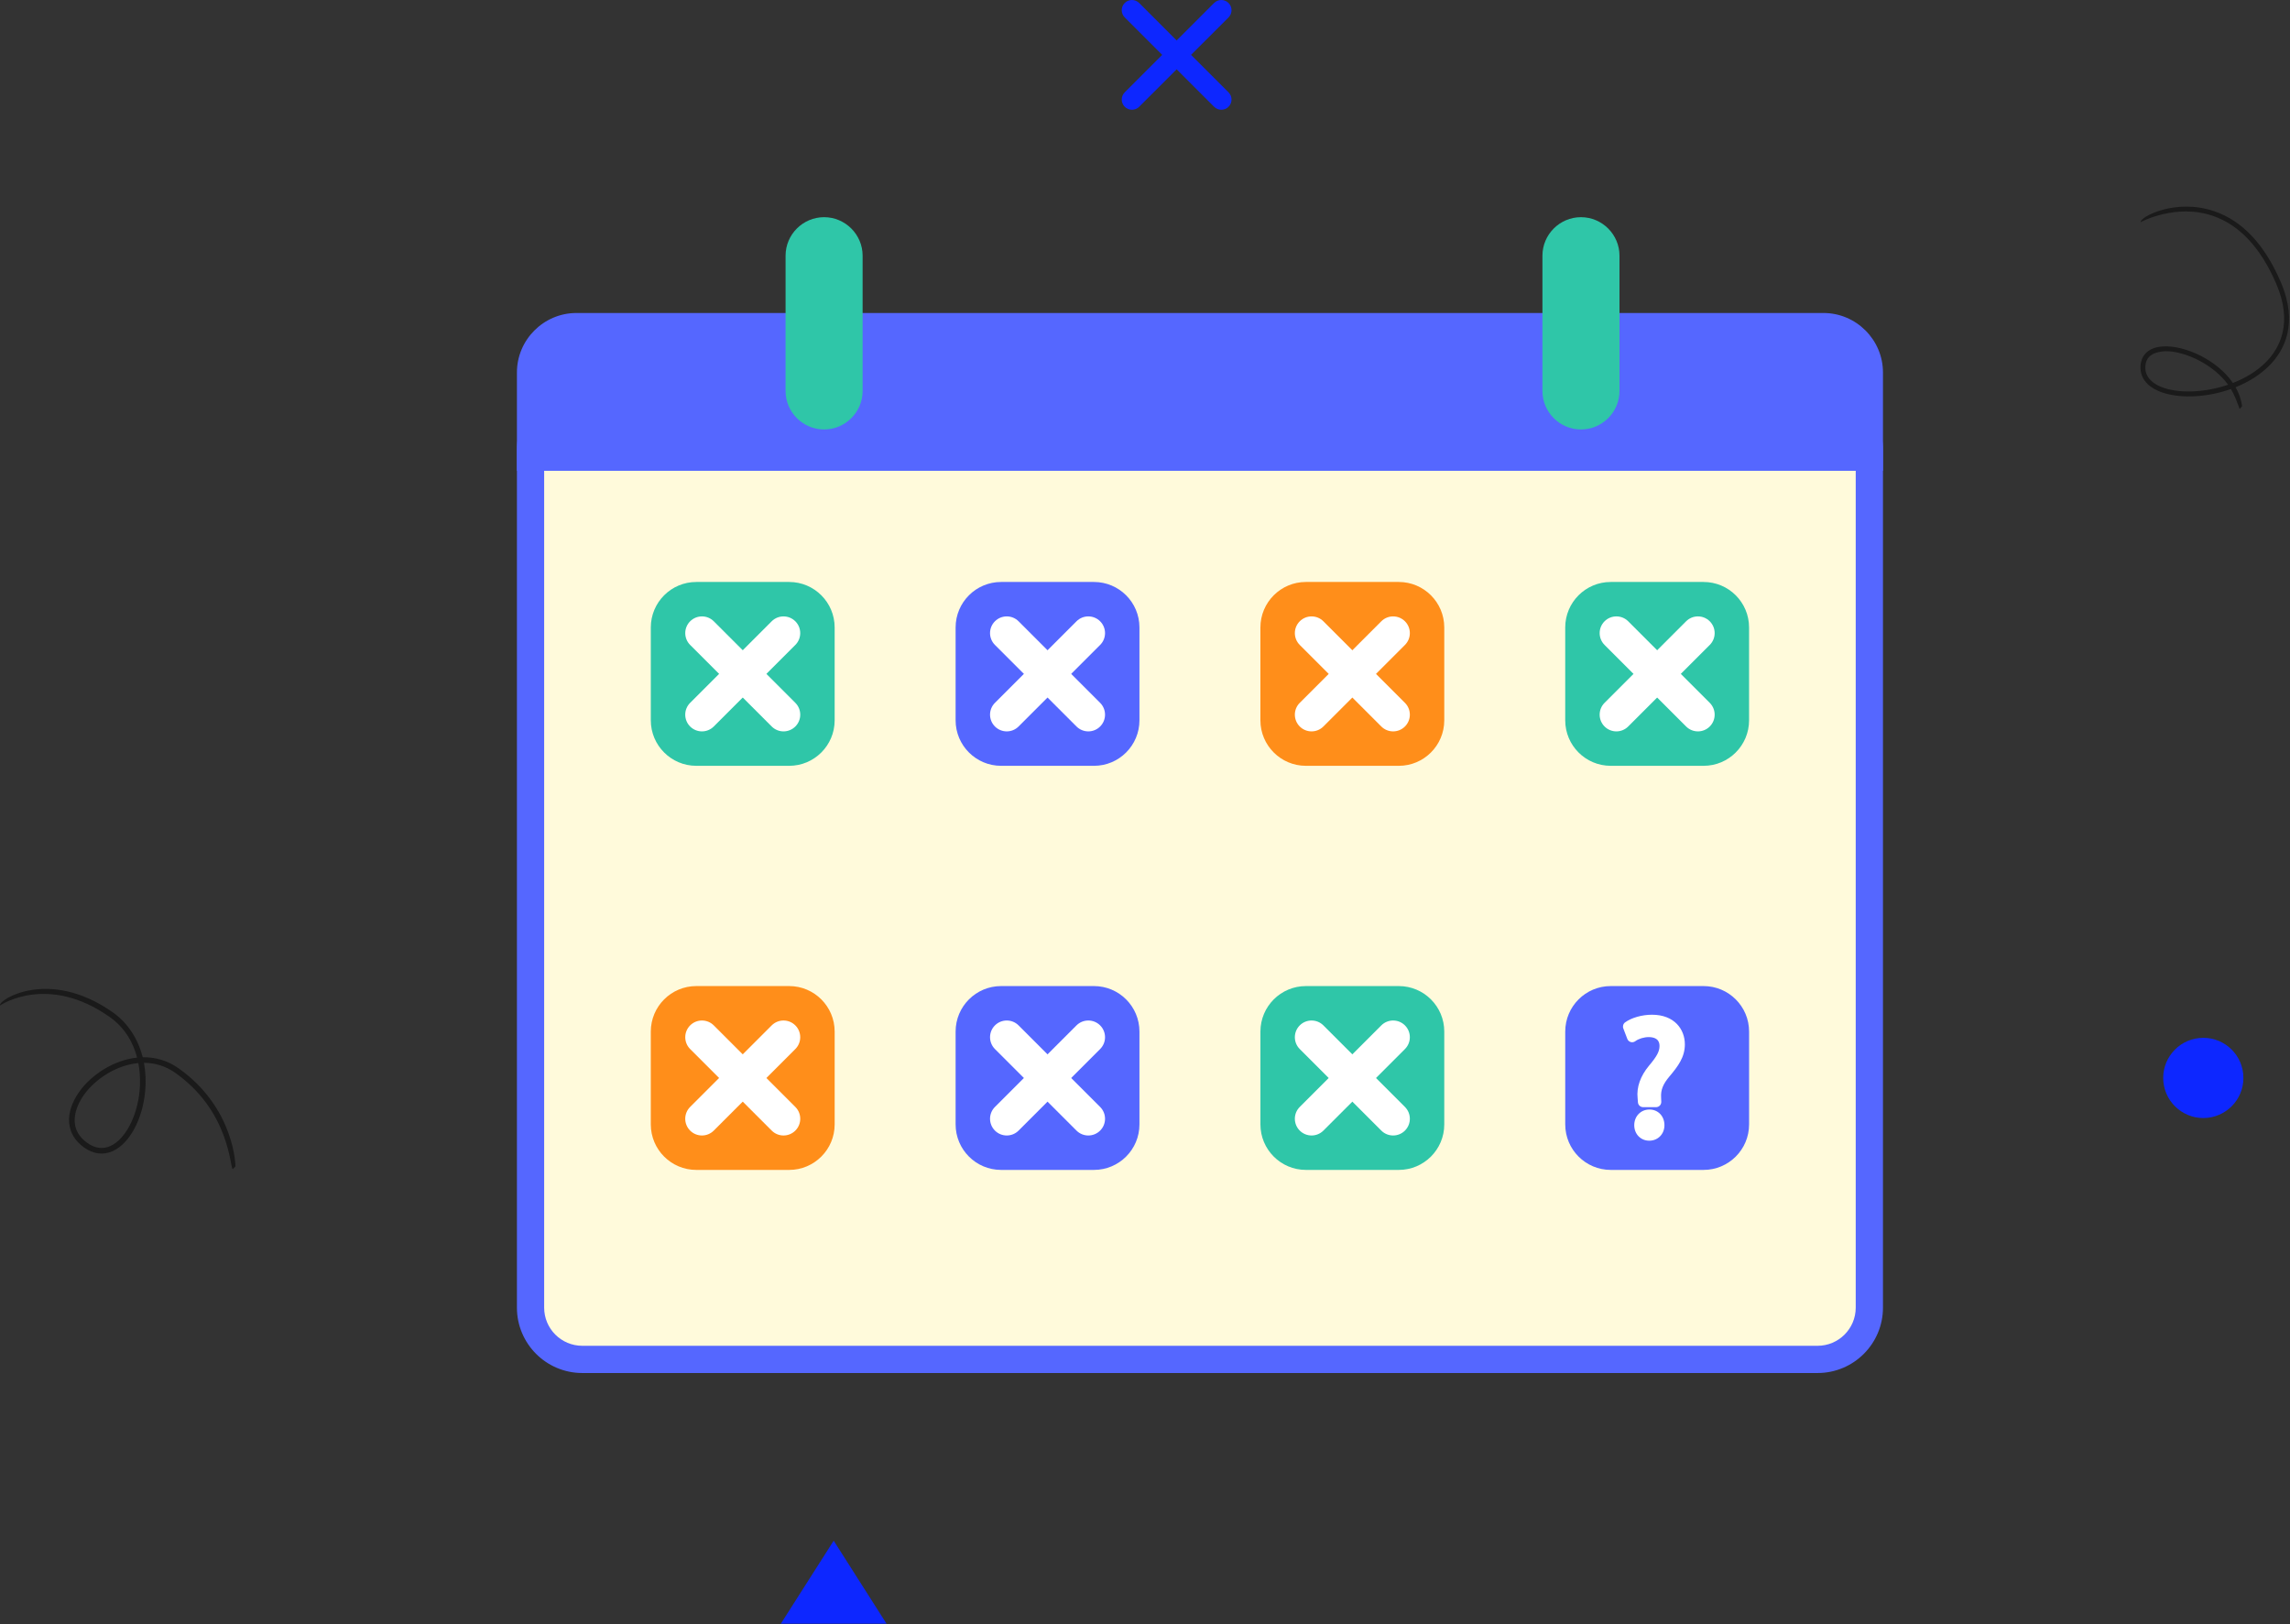 <svg width="461" height="327" viewBox="0 0 461 327" fill="none" xmlns="http://www.w3.org/2000/svg">
<rect x="0" y="0" width="461" height="327" fill="#333333" stroke="none"/>
<g clip-path="url(#clip0_274_303)">
<path d="M117.219 77.384H365.901C373.165 77.384 379.06 83.282 379.06 90.543V263.254C379.06 270.518 373.162 276.413 365.901 276.413H117.222C109.958 276.413 104.063 270.515 104.063 263.254V90.543C104.063 83.282 109.958 77.384 117.222 77.384H117.219Z" fill="#5567FF"/>
<path d="M373.575 90.54V263.254C373.575 267.49 370.136 270.932 365.897 270.932H117.222C112.987 270.932 109.545 267.493 109.545 263.254V90.543C109.545 86.308 112.984 82.866 117.222 82.866L365.9 82.866C370.136 82.866 373.575 86.305 373.575 90.54Z" fill="#FFFADB"/>
<path d="M379.06 94.782V74.988C379.06 68.401 373.671 63.012 367.084 63.012H116.039C109.452 63.012 104.063 68.401 104.063 74.988V94.782H379.063H379.06Z" fill="#5567FF"/>
<path d="M201.534 117.161H220.226C225.279 117.161 229.383 121.264 229.383 126.318V145.015C229.383 150.069 225.279 154.172 220.226 154.172H201.531C196.478 154.172 192.374 150.069 192.374 145.015V126.321C192.374 121.264 196.478 117.161 201.534 117.161Z" fill="#5567FF"/>
<path d="M262.893 117.161H281.588C286.641 117.161 290.745 121.264 290.745 126.318V145.015C290.745 150.069 286.641 154.172 281.588 154.172H262.89C257.837 154.172 253.733 150.069 253.733 145.015V126.321C253.733 121.264 257.837 117.161 262.893 117.161Z" fill="#FF8E1A"/>
<path d="M140.173 117.161H158.868C163.921 117.161 168.025 121.264 168.025 126.318V145.015C168.025 150.069 163.921 154.172 158.868 154.172H140.17C135.117 154.172 131.013 150.069 131.013 145.015V126.321C131.013 121.264 135.117 117.161 140.173 117.161Z" fill="#2FC6A8"/>
<path d="M324.254 117.161H342.946C348.002 117.161 352.106 121.264 352.106 126.321V145.015C352.106 150.069 348.002 154.172 342.949 154.172H324.251C319.198 154.172 315.094 150.069 315.094 145.015V126.321C315.094 121.264 319.198 117.161 324.254 117.161Z" fill="#2FC6A8"/>
<path d="M201.531 198.514H220.226C225.279 198.514 229.383 202.617 229.383 207.671V226.365C229.383 231.422 225.279 235.525 220.223 235.525H201.531C196.478 235.525 192.374 231.422 192.374 226.368V207.671C192.374 202.617 196.478 198.514 201.531 198.514Z" fill="#5567FF"/>
<path d="M262.893 198.514H281.59C286.644 198.514 290.747 202.617 290.747 207.671V226.365C290.747 231.422 286.644 235.525 281.587 235.525H262.893C257.84 235.525 253.736 231.422 253.736 226.368V207.671C253.736 202.617 257.84 198.514 262.893 198.514Z" fill="#2FC6A8"/>
<path d="M140.17 198.514H158.868C163.921 198.514 168.025 202.617 168.025 207.671V226.365C168.025 231.422 163.921 235.525 158.865 235.525H140.17C135.117 235.525 131.013 231.422 131.013 226.368V207.671C131.013 202.617 135.117 198.514 140.17 198.514Z" fill="#FF8E1A"/>
<path d="M324.255 198.514H342.949C348.006 198.514 352.109 202.617 352.109 207.674V226.365C352.109 231.422 348.006 235.525 342.949 235.525H324.258C319.201 235.525 315.098 231.422 315.098 226.365V207.671C315.098 202.617 319.201 198.514 324.255 198.514Z" fill="#5567FF"/>
<path d="M165.898 86.46C161.632 86.46 158.143 82.974 158.143 78.708V51.477C158.143 47.211 161.632 43.724 165.898 43.724C170.163 43.724 173.653 47.211 173.653 51.477V78.708C173.653 82.974 170.163 86.46 165.898 86.46Z" fill="#2FC6A8"/>
<path d="M318.263 86.46C313.998 86.46 310.508 82.974 310.508 78.708V51.477C310.508 47.211 313.998 43.724 318.263 43.724C322.529 43.724 326.019 47.211 326.019 51.477V78.708C326.019 82.974 322.529 86.46 318.263 86.46Z" fill="#2FC6A8"/>
<path d="M451.578 216.19C452.031 220.626 448.802 224.586 444.365 225.038C439.929 225.488 435.969 222.259 435.517 217.822C435.065 213.389 438.297 209.426 442.733 208.977C447.166 208.525 451.129 211.754 451.578 216.19Z" fill="#0D27FF"/>
<path d="M167.83 310.172L157.196 326.874H178.464L167.83 310.172Z" fill="#0D27FF"/>
<path d="M46.835 235.388C46.272 234.717 46.107 223.636 35.3 215.992C33.29 214.569 31.121 213.973 28.979 213.967C29.321 215.779 29.411 217.705 29.225 219.691C28.695 225.368 26.077 230.205 22.704 231.736C20.781 232.608 18.756 232.338 16.857 230.966C13.244 228.348 12.915 224.041 16.003 219.727C18.36 216.432 22.821 213.413 27.599 212.916C26.859 210.055 25.268 206.973 22.009 204.687C9.749 196.093 0.412 202.147 0.019 202.408C-0.508 201.401 9.74 194.709 22.656 203.765C25.678 205.885 27.775 209.079 28.731 212.847C31.184 212.805 33.652 213.443 35.95 215.072C47.248 223.061 47.401 234.705 47.401 234.821C47.026 235.199 46.837 235.388 46.835 235.388ZM27.847 214.018C23.363 214.428 19.145 217.28 16.92 220.386C15.898 221.812 12.927 226.722 17.522 230.05C19.094 231.191 20.682 231.41 22.24 230.706C25.205 229.361 27.616 224.79 28.102 219.584C28.218 218.328 28.281 216.289 27.847 214.015V214.018Z" fill="#1A1A1A"/>
<path d="M450.869 82.332C450.225 80.64 449.776 79.436 449.111 78.316C443.959 80.149 438.252 80.287 434.601 78.753C432.186 77.737 430.871 76.027 430.901 73.93C430.934 71.426 432.6 69.895 435.466 69.74C439.807 69.497 446.304 72.418 449.509 77.096C452.019 76.123 454.347 74.724 456.141 72.918C458.966 70.072 461.62 65.025 458.238 57.144C455.128 49.901 450.836 45.297 445.483 43.461C438.007 40.894 430.997 44.689 430.928 44.728C430.761 43.706 437.92 39.836 445.798 42.538C451.426 44.47 455.91 49.254 459.133 56.763C462.731 65.142 459.867 70.548 456.833 73.604C454.97 75.485 452.594 76.935 450.045 77.959C450.719 79.142 451.181 80.421 451.348 81.784C450.905 82.332 450.884 82.332 450.863 82.332H450.869ZM435.976 70.704C433.879 70.806 431.914 71.441 431.878 73.945C431.851 76.087 433.549 77.252 434.978 77.854C438.315 79.253 443.671 79.115 448.542 77.453C445.624 73.403 439.963 70.704 435.973 70.704H435.976Z" fill="#1A1A1A"/>
<path d="M157.73 147.241C156.87 147.241 156.008 146.911 155.352 146.255L138.934 129.837C137.619 128.522 137.619 126.389 138.934 125.077C140.249 123.765 142.378 123.765 143.693 125.077L160.111 141.495C161.426 142.81 161.426 144.943 160.111 146.255C159.455 146.911 158.593 147.241 157.733 147.241H157.73Z" fill="white"/>
<path d="M141.309 147.241C140.449 147.241 139.587 146.911 138.931 146.255C137.616 144.94 137.616 142.808 138.931 141.496L155.349 125.078C156.664 123.766 158.793 123.766 160.108 125.078C161.423 126.393 161.423 128.525 160.108 129.837L143.69 146.255C143.034 146.911 142.172 147.241 141.312 147.241H141.309Z" fill="white"/>
<path d="M219.087 147.241C218.228 147.241 217.365 146.911 216.709 146.255L200.291 129.837C198.976 128.522 198.976 126.389 200.291 125.077C201.606 123.765 203.736 123.765 205.051 125.077L221.469 141.495C222.784 142.81 222.784 144.943 221.469 146.255C220.813 146.911 219.95 147.241 219.09 147.241H219.087Z" fill="white"/>
<path d="M202.669 147.241C201.81 147.241 200.947 146.911 200.291 146.255C198.976 144.94 198.976 142.807 200.291 141.495L216.709 125.077C218.024 123.765 220.154 123.765 221.469 125.077C222.784 126.392 222.784 128.525 221.469 129.837L205.051 146.255C204.395 146.911 203.532 147.241 202.672 147.241H202.669Z" fill="white"/>
<path d="M280.45 147.241C279.59 147.241 278.727 146.911 278.071 146.255L261.653 129.837C260.338 128.522 260.338 126.39 261.653 125.078C262.968 123.766 265.098 123.766 266.413 125.078L282.831 141.496C284.146 142.811 284.146 144.943 282.831 146.255C282.175 146.911 281.312 147.241 280.453 147.241H280.45Z" fill="white"/>
<path d="M264.032 147.241C263.172 147.241 262.309 146.911 261.653 146.255C260.338 144.94 260.338 142.808 261.653 141.496L278.071 125.078C279.386 123.766 281.516 123.766 282.831 125.078C284.146 126.393 284.146 128.525 282.831 129.837L266.413 146.255C265.757 146.911 264.894 147.241 264.035 147.241H264.032Z" fill="white"/>
<path d="M341.81 147.241C340.951 147.241 340.088 146.911 339.432 146.255L323.014 129.837C321.699 128.522 321.699 126.389 323.014 125.077C324.329 123.765 326.459 123.765 327.774 125.077L344.192 141.495C345.507 142.81 345.507 144.943 344.192 146.255C343.536 146.911 342.673 147.241 341.813 147.241H341.81Z" fill="white"/>
<path d="M325.392 147.241C324.533 147.241 323.67 146.911 323.014 146.255C321.699 144.94 321.699 142.807 323.014 141.495L339.432 125.077C340.747 123.765 342.877 123.765 344.192 125.077C345.507 126.392 345.507 128.525 344.192 129.837L327.774 146.255C327.118 146.911 326.255 147.241 325.395 147.241H325.392Z" fill="white"/>
<path d="M157.73 228.594C156.87 228.594 156.008 228.265 155.352 227.609L138.934 211.191C137.619 209.876 137.619 207.743 138.934 206.431C140.249 205.119 142.378 205.119 143.693 206.431L160.111 222.849C161.426 224.164 161.426 226.297 160.111 227.609C159.455 228.265 158.593 228.594 157.733 228.594H157.73Z" fill="white"/>
<path d="M141.309 228.594C140.449 228.594 139.587 228.265 138.931 227.609C137.616 226.294 137.616 224.161 138.931 222.849L155.349 206.431C156.664 205.119 158.793 205.119 160.108 206.431C161.423 207.746 161.423 209.879 160.108 211.191L143.69 227.609C143.034 228.265 142.172 228.594 141.312 228.594H141.309Z" fill="white"/>
<path d="M219.087 228.594C218.228 228.594 217.365 228.265 216.709 227.609L200.291 211.191C198.976 209.876 198.976 207.743 200.291 206.431C201.606 205.119 203.736 205.119 205.051 206.431L221.469 222.849C222.784 224.164 222.784 226.297 221.469 227.609C220.813 228.265 219.95 228.594 219.09 228.594H219.087Z" fill="white"/>
<path d="M202.669 228.594C201.81 228.594 200.947 228.265 200.291 227.609C198.976 226.294 198.976 224.161 200.291 222.849L216.709 206.431C218.024 205.119 220.154 205.119 221.469 206.431C222.784 207.746 222.784 209.879 221.469 211.191L205.051 227.609C204.395 228.265 203.532 228.594 202.672 228.594H202.669Z" fill="white"/>
<path d="M280.45 228.594C279.59 228.594 278.727 228.265 278.071 227.609L261.653 211.191C260.338 209.876 260.338 207.743 261.653 206.431C262.968 205.119 265.098 205.119 266.413 206.431L282.831 222.849C284.146 224.164 284.146 226.297 282.831 227.609C282.175 228.265 281.312 228.594 280.453 228.594H280.45Z" fill="white"/>
<path d="M264.032 228.594C263.172 228.594 262.309 228.265 261.653 227.609C260.338 226.294 260.338 224.161 261.653 222.849L278.071 206.431C279.386 205.119 281.516 205.119 282.831 206.431C284.146 207.746 284.146 209.879 282.831 211.191L266.413 227.609C265.757 228.265 264.894 228.594 264.035 228.594H264.032Z" fill="white"/>
<path d="M332.047 223.367C330.306 223.367 328.991 224.724 328.991 226.521C328.991 228.318 330.291 229.642 332.014 229.642C333.736 229.642 335.069 228.33 335.069 226.521C335.069 224.712 333.799 223.367 332.047 223.367Z" fill="white"/>
<path d="M332.55 204.283C330.558 204.283 328.437 204.885 327.152 205.82C326.769 206.098 326.619 206.598 326.79 207.042L327.592 209.148C327.709 209.456 327.967 209.693 328.284 209.783C328.602 209.872 328.943 209.81 329.207 209.609C329.854 209.118 330.956 208.785 331.93 208.785C334.075 208.818 334.075 210.169 334.075 210.612C334.075 211.673 333.526 212.694 331.981 214.518C330.228 216.618 329.429 218.883 329.668 221.069L329.734 221.923C329.776 222.468 330.231 222.891 330.78 222.891H333.386C333.67 222.891 333.946 222.774 334.14 222.567C334.338 222.36 334.443 222.085 334.431 221.797L334.395 220.911C334.308 219.443 334.788 218.233 336.055 216.735C337.825 214.635 339.179 212.823 339.179 210.244C339.179 207.275 337.13 204.283 332.55 204.283Z" fill="white"/>
<path d="M233.963 11.047L226.42 3.505C225.618 2.702 225.618 1.402 226.42 0.602C227.223 -0.201 228.523 -0.201 229.326 0.602L236.869 8.145L244.411 0.602C245.214 -0.201 246.514 -0.201 247.317 0.602C248.119 1.405 248.119 2.705 247.317 3.505L239.774 11.047L247.317 18.59C248.119 19.392 248.119 20.692 247.317 21.495C246.912 21.897 246.391 22.097 245.864 22.097C245.337 22.097 244.812 21.897 244.411 21.495L236.869 13.953L229.326 21.495C228.925 21.897 228.4 22.097 227.873 22.097C227.346 22.097 226.822 21.897 226.42 21.495C225.618 20.692 225.618 19.392 226.42 18.59L233.963 11.047Z" fill="#0D27FF"/>
</g>
<defs>
<clipPath id="clip0_274_303">
<rect width="460.81" height="326.874" fill="white"/>
</clipPath>
</defs>
</svg>

